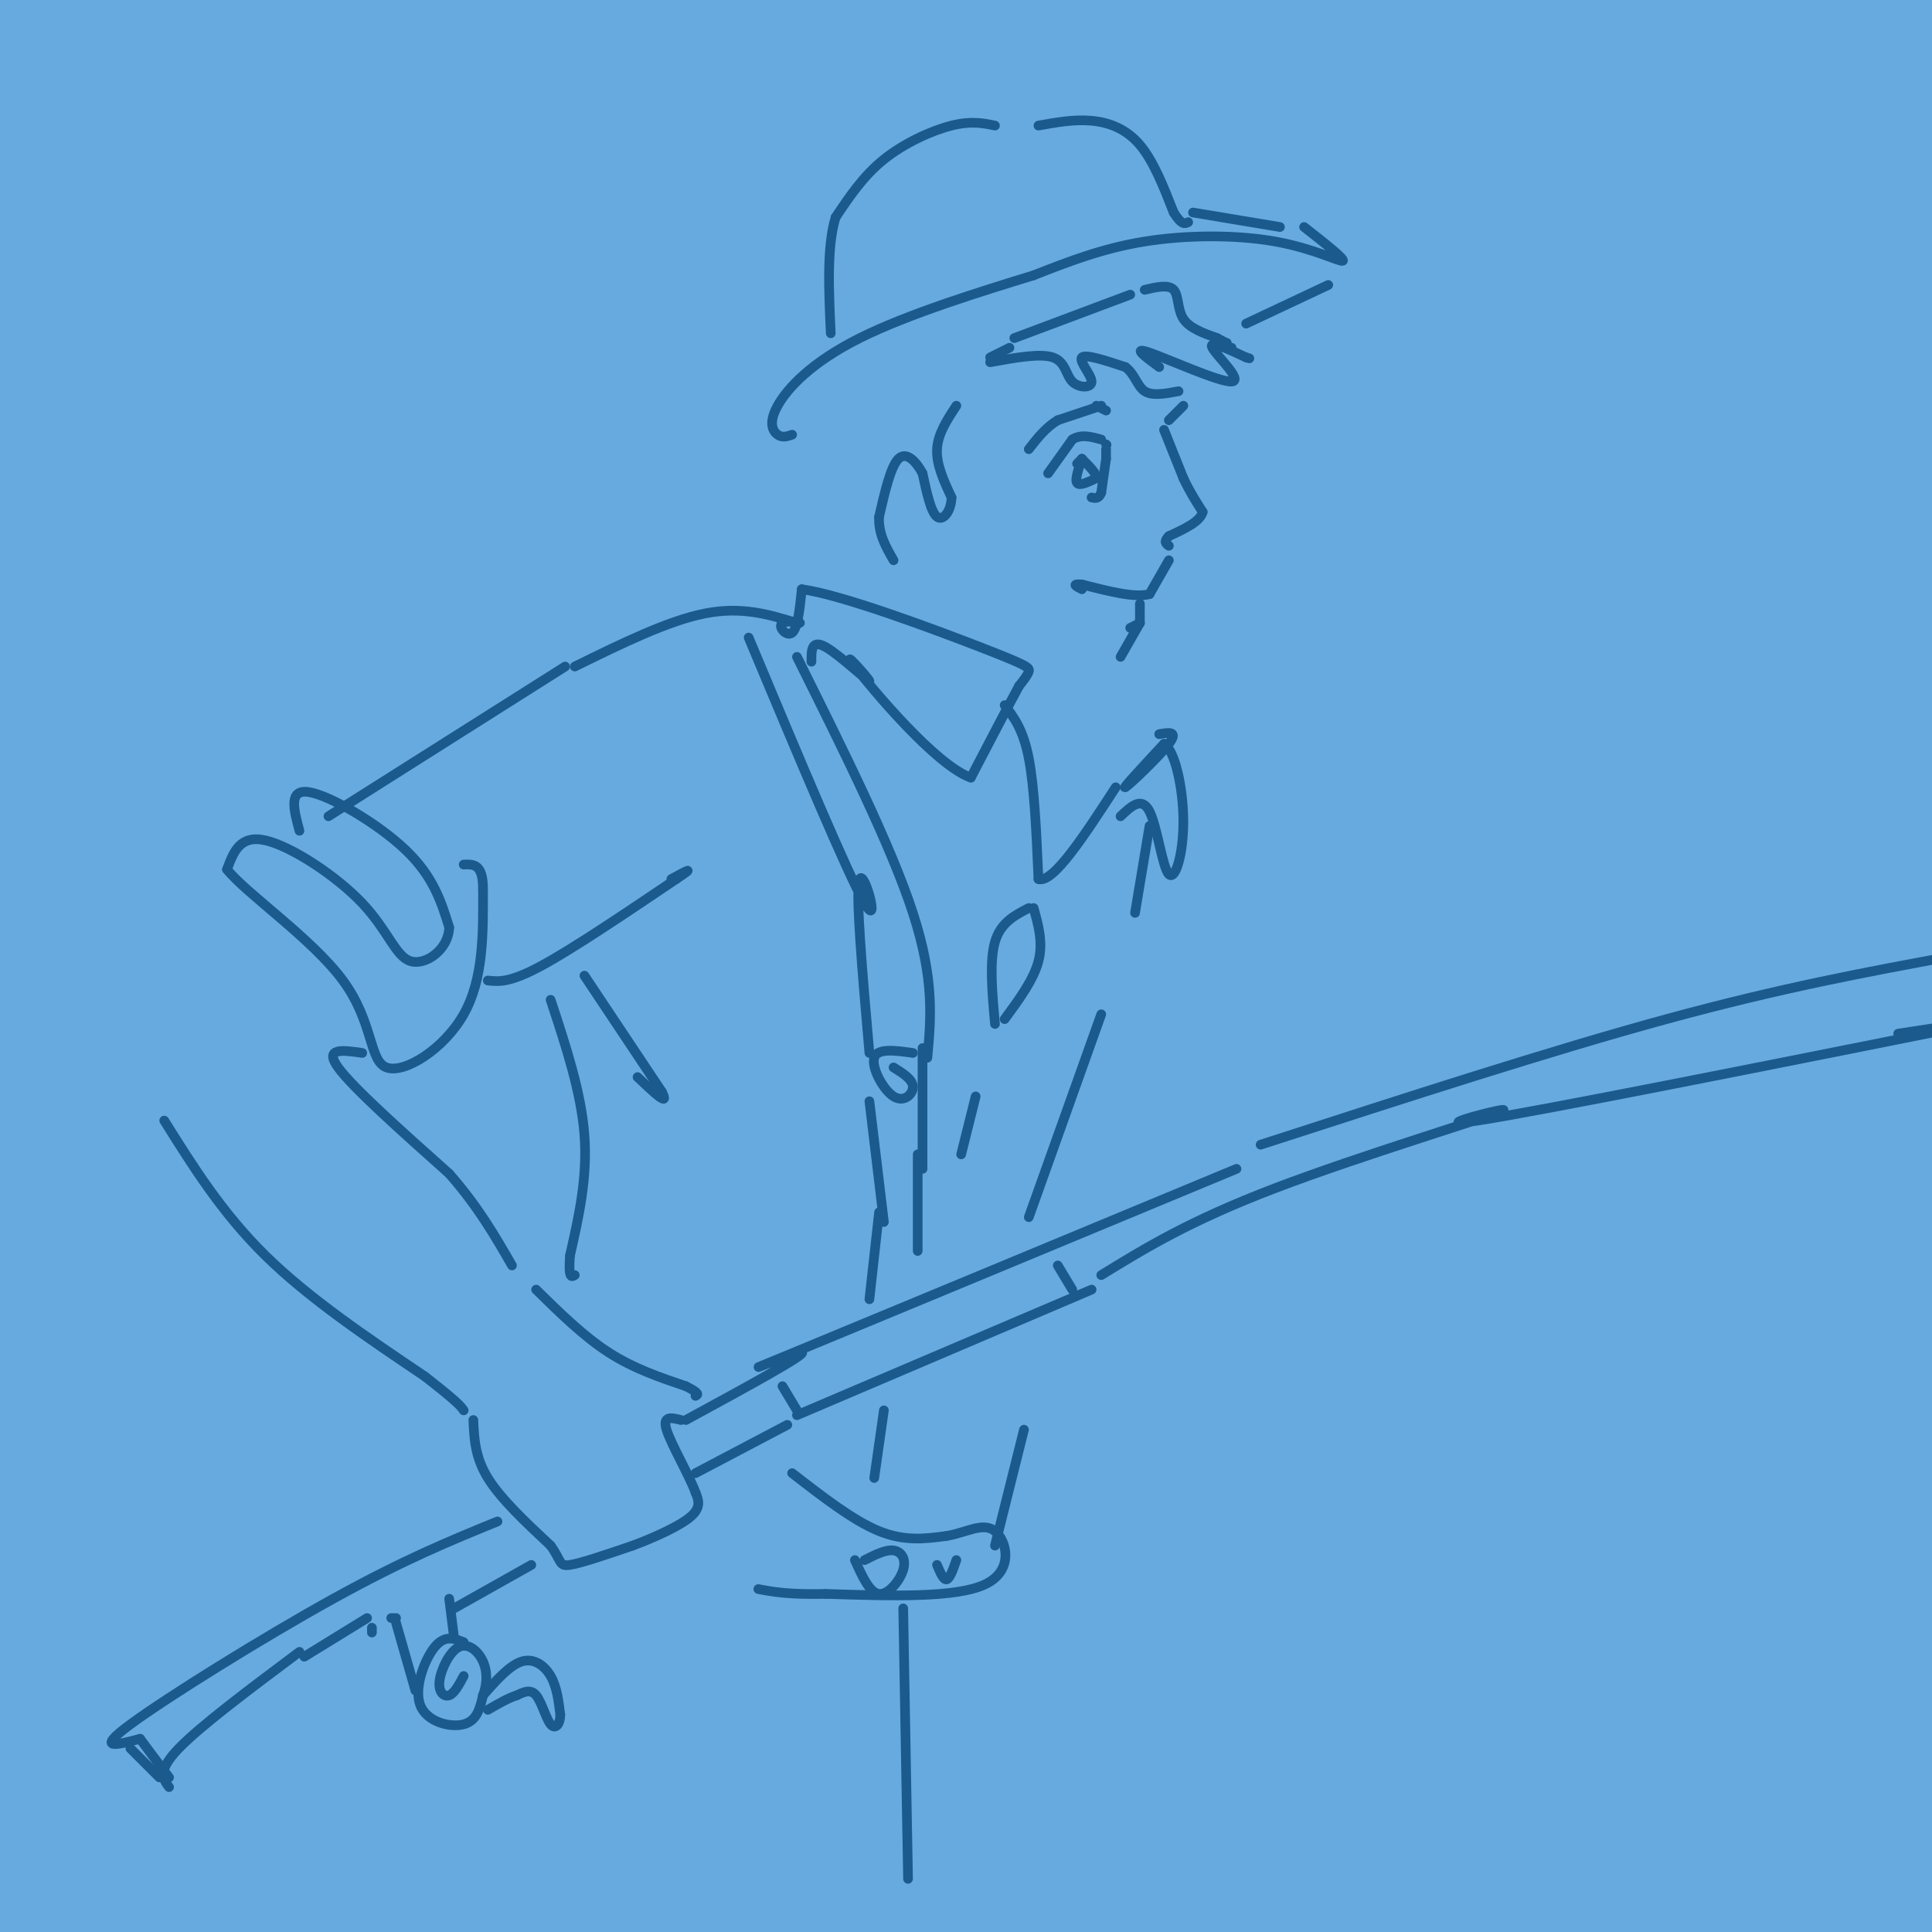 <svg viewBox='0 0 400 400' version='1.1' xmlns='http://www.w3.org/2000/svg' xmlns:xlink='http://www.w3.org/1999/xlink'><g fill='none' stroke='rgb(224,102,102)' stroke-width='1100' stroke-linecap='round' stroke-linejoin='round'><path d='M192,152c0.000,0.000 0.100,0.100 0.1,0.1'/></g>
<g fill='none' stroke='rgb(102,170,224)' stroke-width='1100' stroke-linecap='round' stroke-linejoin='round'><path d='M193,152c0.000,0.000 0.100,0.100 0.1,0.1'/></g>
<g fill='none' stroke='rgb(27,90,140)' stroke-width='2' stroke-linecap='round' stroke-linejoin='round'><path d='M206,26c-2.467,-0.511 -4.933,-1.022 -9,0c-4.067,1.022 -9.733,3.578 -14,7c-4.267,3.422 -7.133,7.711 -10,12'/><path d='M173,45c-1.833,6.000 -1.417,15.000 -1,24'/><path d='M215,26c3.689,-0.667 7.378,-1.333 11,-1c3.622,0.333 7.178,1.667 10,5c2.822,3.333 4.911,8.667 7,14'/><path d='M243,44c1.667,2.667 2.333,2.333 3,2'/><path d='M247,44c0.000,0.000 18.000,3.000 18,3'/><path d='M270,47c4.298,3.369 8.595,6.738 8,7c-0.595,0.262 -6.083,-2.583 -14,-4c-7.917,-1.417 -18.262,-1.405 -27,0c-8.738,1.405 -15.869,4.202 -23,7'/><path d='M214,57c-10.691,3.274 -25.917,7.960 -36,13c-10.083,5.040 -15.022,10.434 -17,14c-1.978,3.566 -0.994,5.305 0,6c0.994,0.695 1.997,0.348 3,0'/><path d='M275,59c0.000,0.000 -17.000,8.000 -17,8'/><path d='M210,70c0.000,0.000 24.000,-9.000 24,-9'/><path d='M237,60c2.467,-0.578 4.933,-1.156 6,0c1.067,1.156 0.733,4.044 2,6c1.267,1.956 4.133,2.978 7,4'/><path d='M252,70c1.500,0.833 1.750,0.917 2,1'/><path d='M255,72c0.000,0.000 -1.000,0.000 -1,0'/><path d='M209,72c0.000,0.000 -4.000,2.000 -4,2'/><path d='M205,75c5.193,-0.946 10.386,-1.892 13,-1c2.614,0.892 2.649,3.620 4,5c1.351,1.380 4.018,1.410 4,0c-0.018,-1.410 -2.719,-4.260 -2,-5c0.719,-0.740 4.860,0.630 9,2'/><path d='M233,76c1.978,1.422 2.422,3.978 4,5c1.578,1.022 4.289,0.511 7,0'/><path d='M240,76c-2.929,-2.167 -5.857,-4.333 -2,-3c3.857,1.333 14.500,6.167 17,6c2.500,-0.167 -3.143,-5.333 -4,-7c-0.857,-1.667 3.071,0.167 7,2'/><path d='M258,74c1.167,0.333 0.583,0.167 0,0'/><path d='M228,84c0.000,0.000 -9.000,3.000 -9,3'/><path d='M219,87c-2.500,1.500 -4.250,3.750 -6,6'/><path d='M217,98c0.000,0.000 5.000,-7.000 5,-7'/><path d='M222,91c1.833,-1.167 3.917,-0.583 6,0'/><path d='M224,95c0.000,0.000 -1.000,1.000 -1,1'/><path d='M224,95c-0.750,2.167 -1.500,4.333 -1,5c0.500,0.667 2.250,-0.167 4,-1'/><path d='M227,99c0.167,-0.833 -1.417,-2.417 -3,-4'/><path d='M229,92c0.000,0.000 0.100,0.100 0.1,0.1'/><path d='M229,93c0.000,0.000 0.000,2.000 0,2'/><path d='M229,95c0.000,0.000 -1.000,7.000 -1,7'/><path d='M228,102c-0.500,1.333 -1.250,1.167 -2,1'/><path d='M245,84c0.000,0.000 -3.000,3.000 -3,3'/><path d='M241,89c0.000,0.000 4.000,10.000 4,10'/><path d='M245,99c1.333,2.833 2.667,4.917 4,7'/><path d='M249,106c-0.500,2.000 -3.750,3.500 -7,5'/><path d='M242,111c-1.167,1.167 -0.583,1.583 0,2'/><path d='M242,116c0.000,0.000 -4.000,7.000 -4,7'/><path d='M238,123c-3.000,0.833 -8.500,-0.583 -14,-2'/><path d='M224,121c-2.333,-0.167 -1.167,0.417 0,1'/><path d='M236,125c0.000,0.000 0.000,4.000 0,4'/><path d='M236,129c0.000,0.000 -2.000,1.000 -2,1'/><path d='M236,129c0.000,0.000 -4.000,7.000 -4,7'/><path d='M227,84c0.000,0.000 2.000,1.000 2,1'/><path d='M198,84c-1.917,2.917 -3.833,5.833 -4,9c-0.167,3.167 1.417,6.583 3,10'/><path d='M197,103c-0.067,2.844 -1.733,4.956 -3,4c-1.267,-0.956 -2.133,-4.978 -3,-9'/><path d='M191,98c-1.400,-2.600 -3.400,-4.600 -5,-3c-1.600,1.600 -2.800,6.800 -4,12'/><path d='M182,107c-0.167,3.500 1.417,6.250 3,9'/><path d='M117,138c0.000,0.000 -49.000,31.000 -49,31'/><path d='M119,138c9.667,-4.750 19.333,-9.500 27,-11c7.667,-1.500 13.333,0.250 19,2'/><path d='M165,129c2.167,0.083 -1.917,-0.708 -3,0c-1.083,0.708 0.833,2.917 2,2c1.167,-0.917 1.583,-4.958 2,-9'/><path d='M166,122c8.060,1.060 27.208,8.208 37,12c9.792,3.792 10.226,4.226 10,5c-0.226,0.774 -1.113,1.887 -2,3'/><path d='M211,142c-2.000,3.667 -6.000,11.333 -10,19'/><path d='M201,161c-7.298,-2.573 -20.544,-18.504 -24,-23c-3.456,-4.496 2.877,2.443 3,3c0.123,0.557 -5.965,-5.270 -9,-7c-3.035,-1.730 -3.018,0.635 -3,3'/><path d='M208,146c1.917,2.500 3.833,5.000 5,11c1.167,6.000 1.583,15.500 2,25'/><path d='M215,182c3.000,1.000 9.500,-9.000 16,-19'/><path d='M155,132c10.289,24.578 20.578,49.156 24,55c3.422,5.844 -0.022,-7.044 -1,-5c-0.978,2.044 0.511,19.022 2,36'/><path d='M165,136c9.750,19.583 19.500,39.167 24,53c4.500,13.833 3.750,21.917 3,30'/><path d='M189,218c-3.690,-0.518 -7.381,-1.036 -8,1c-0.619,2.036 1.833,6.625 4,8c2.167,1.375 4.048,-0.464 4,-2c-0.048,-1.536 -2.024,-2.768 -4,-4'/><path d='M180,228c0.000,0.000 3.000,25.000 3,25'/><path d='M191,217c0.000,0.000 0.000,25.000 0,25'/><path d='M62,172c-1.178,-4.356 -2.356,-8.711 2,-8c4.356,0.711 14.244,6.489 20,12c5.756,5.511 7.378,10.756 9,16'/><path d='M93,192c-0.107,4.561 -4.874,7.965 -8,7c-3.126,-0.965 -4.611,-6.298 -10,-12c-5.389,-5.702 -14.683,-11.772 -20,-13c-5.317,-1.228 -6.659,2.386 -8,6'/><path d='M47,180c3.895,4.954 17.632,14.338 24,23c6.368,8.662 5.368,16.601 9,18c3.632,1.399 11.895,-3.743 16,-11c4.105,-7.257 4.053,-16.628 4,-26'/><path d='M100,184c0.000,-5.167 -2.000,-5.083 -4,-5'/><path d='M101,203c2.250,0.250 4.500,0.500 11,-3c6.500,-3.500 17.250,-10.750 28,-18'/><path d='M140,182c4.500,-3.000 1.750,-1.500 -1,0'/><path d='M75,218c-4.000,-0.583 -8.000,-1.167 -5,3c3.000,4.167 13.000,13.083 23,22'/><path d='M93,243c6.000,6.833 9.500,12.917 13,19'/><path d='M34,232c6.000,9.583 12.000,19.167 21,28c9.000,8.833 21.000,16.917 33,25'/><path d='M88,285c6.833,5.333 7.417,6.167 8,7'/><path d='M111,267c4.917,4.833 9.833,9.667 15,13c5.167,3.333 10.583,5.167 16,7'/><path d='M142,287c3.000,1.500 2.500,1.750 2,2'/><path d='M98,294c0.167,3.833 0.333,7.667 3,12c2.667,4.333 7.833,9.167 13,14'/><path d='M114,320c2.333,3.244 1.667,4.356 4,4c2.333,-0.356 7.667,-2.178 13,-4'/><path d='M131,320c4.644,-1.733 9.756,-4.067 12,-6c2.244,-1.933 1.622,-3.467 1,-5'/><path d='M144,309c-1.311,-3.578 -5.089,-10.022 -6,-13c-0.911,-2.978 1.044,-2.489 3,-2'/><path d='M142,294c12.667,-6.889 25.333,-13.778 24,-14c-1.333,-0.222 -16.667,6.222 -4,1c12.667,-5.222 53.333,-22.111 94,-39'/><path d='M103,315c-9.644,3.933 -19.289,7.867 -34,16c-14.711,8.133 -34.489,20.467 -42,26c-7.511,5.533 -2.756,4.267 2,3'/><path d='M29,360c1.333,1.833 3.667,4.917 6,8'/><path d='M35,370c-1.250,-1.667 -2.500,-3.333 2,-8c4.500,-4.667 14.750,-12.333 25,-20'/><path d='M27,362c0.000,0.000 6.000,6.000 6,6'/><path d='M63,343c0.000,0.000 13.000,-8.000 13,-8'/><path d='M81,335c0.000,0.000 1.000,0.000 1,0'/><path d='M82,336c0.000,0.000 4.000,14.000 4,14'/><path d='M93,331c0.000,0.000 1.000,8.000 1,8'/><path d='M96,340c-1.952,-0.780 -3.905,-1.560 -6,1c-2.095,2.560 -4.333,8.458 -3,12c1.333,3.542 6.238,4.726 9,4c2.762,-0.726 3.381,-3.363 4,-6'/><path d='M100,351c0.851,-2.234 0.979,-4.820 0,-7c-0.979,-2.180 -3.067,-3.956 -5,-3c-1.933,0.956 -3.713,4.642 -4,7c-0.287,2.358 0.918,3.388 2,3c1.082,-0.388 2.041,-2.194 3,-4'/><path d='M100,351c2.756,-3.111 5.511,-6.222 8,-7c2.489,-0.778 4.711,0.778 6,3c1.289,2.222 1.644,5.111 2,8'/><path d='M116,355c-0.012,2.048 -1.042,3.167 -2,2c-0.958,-1.167 -1.845,-4.619 -3,-6c-1.155,-1.381 -2.577,-0.690 -4,0'/><path d='M107,351c-1.667,0.500 -3.833,1.750 -6,3'/><path d='M94,333c0.000,0.000 16.000,-9.000 16,-9'/><path d='M77,338c0.000,0.000 0.000,-1.000 0,-1'/><path d='M144,305c0.000,0.000 19.000,-10.000 19,-10'/><path d='M162,287c0.000,0.000 3.000,5.000 3,5'/><path d='M165,293c0.000,0.000 61.000,-26.000 61,-26'/><path d='M219,262c0.000,0.000 3.000,5.000 3,5'/><path d='M228,264c9.137,-5.619 18.274,-11.238 36,-18c17.726,-6.762 44.042,-14.667 47,-16c2.958,-1.333 -17.440,3.905 -5,2c12.440,-1.905 57.720,-10.952 103,-20'/><path d='M393,214c0.000,0.000 46.000,-7.000 46,-7'/><path d='M261,237c30.083,-9.750 60.167,-19.500 84,-26c23.833,-6.500 41.417,-9.750 59,-13'/><path d='M213,188c-2.917,1.500 -5.833,3.000 -7,7c-1.167,4.000 -0.583,10.500 0,17'/><path d='M214,188c1.000,3.583 2.000,7.167 1,11c-1.000,3.833 -4.000,7.917 -7,12'/><path d='M202,227c0.000,0.000 -3.000,12.000 -3,12'/><path d='M240,152c2.022,-0.356 4.044,-0.711 2,2c-2.044,2.711 -8.156,8.489 -9,9c-0.844,0.511 3.578,-4.244 8,-9'/><path d='M241,154c2.281,1.354 3.982,9.239 4,16c0.018,6.761 -1.649,12.397 -3,11c-1.351,-1.397 -2.386,-9.828 -4,-13c-1.614,-3.172 -3.807,-1.086 -6,1'/><path d='M238,171c0.000,0.000 -3.000,18.000 -3,18'/><path d='M228,210c0.000,0.000 -15.000,42.000 -15,42'/><path d='M182,251c0.000,0.000 -2.000,18.000 -2,18'/><path d='M190,239c0.000,0.000 0.000,20.000 0,20'/><path d='M121,202c0.000,0.000 16.000,24.000 16,24'/><path d='M137,226c1.833,3.500 -1.583,0.250 -5,-3'/><path d='M114,207c3.167,9.583 6.333,19.167 7,28c0.667,8.833 -1.167,16.917 -3,25'/><path d='M118,260c-0.333,4.833 0.333,4.417 1,4'/><path d='M183,292c0.000,0.000 -2.000,14.000 -2,14'/><path d='M164,305c6.333,4.917 12.667,9.833 18,12c5.333,2.167 9.667,1.583 14,1'/><path d='M196,318c4.155,-0.702 7.542,-2.958 10,-1c2.458,1.958 3.988,8.131 -2,11c-5.988,2.869 -19.494,2.435 -33,2'/><path d='M171,330c-7.833,0.167 -10.917,-0.417 -14,-1'/><path d='M177,323c1.524,3.393 3.048,6.786 5,7c1.952,0.214 4.333,-2.750 5,-5c0.667,-2.250 -0.381,-3.786 -2,-4c-1.619,-0.214 -3.810,0.893 -6,2'/><path d='M194,324c0.667,1.583 1.333,3.167 2,3c0.667,-0.167 1.333,-2.083 2,-4'/><path d='M187,333c0.000,0.000 1.000,56.000 1,56'/><path d='M212,296c0.000,0.000 -6.000,24.000 -6,24'/></g>
</svg>